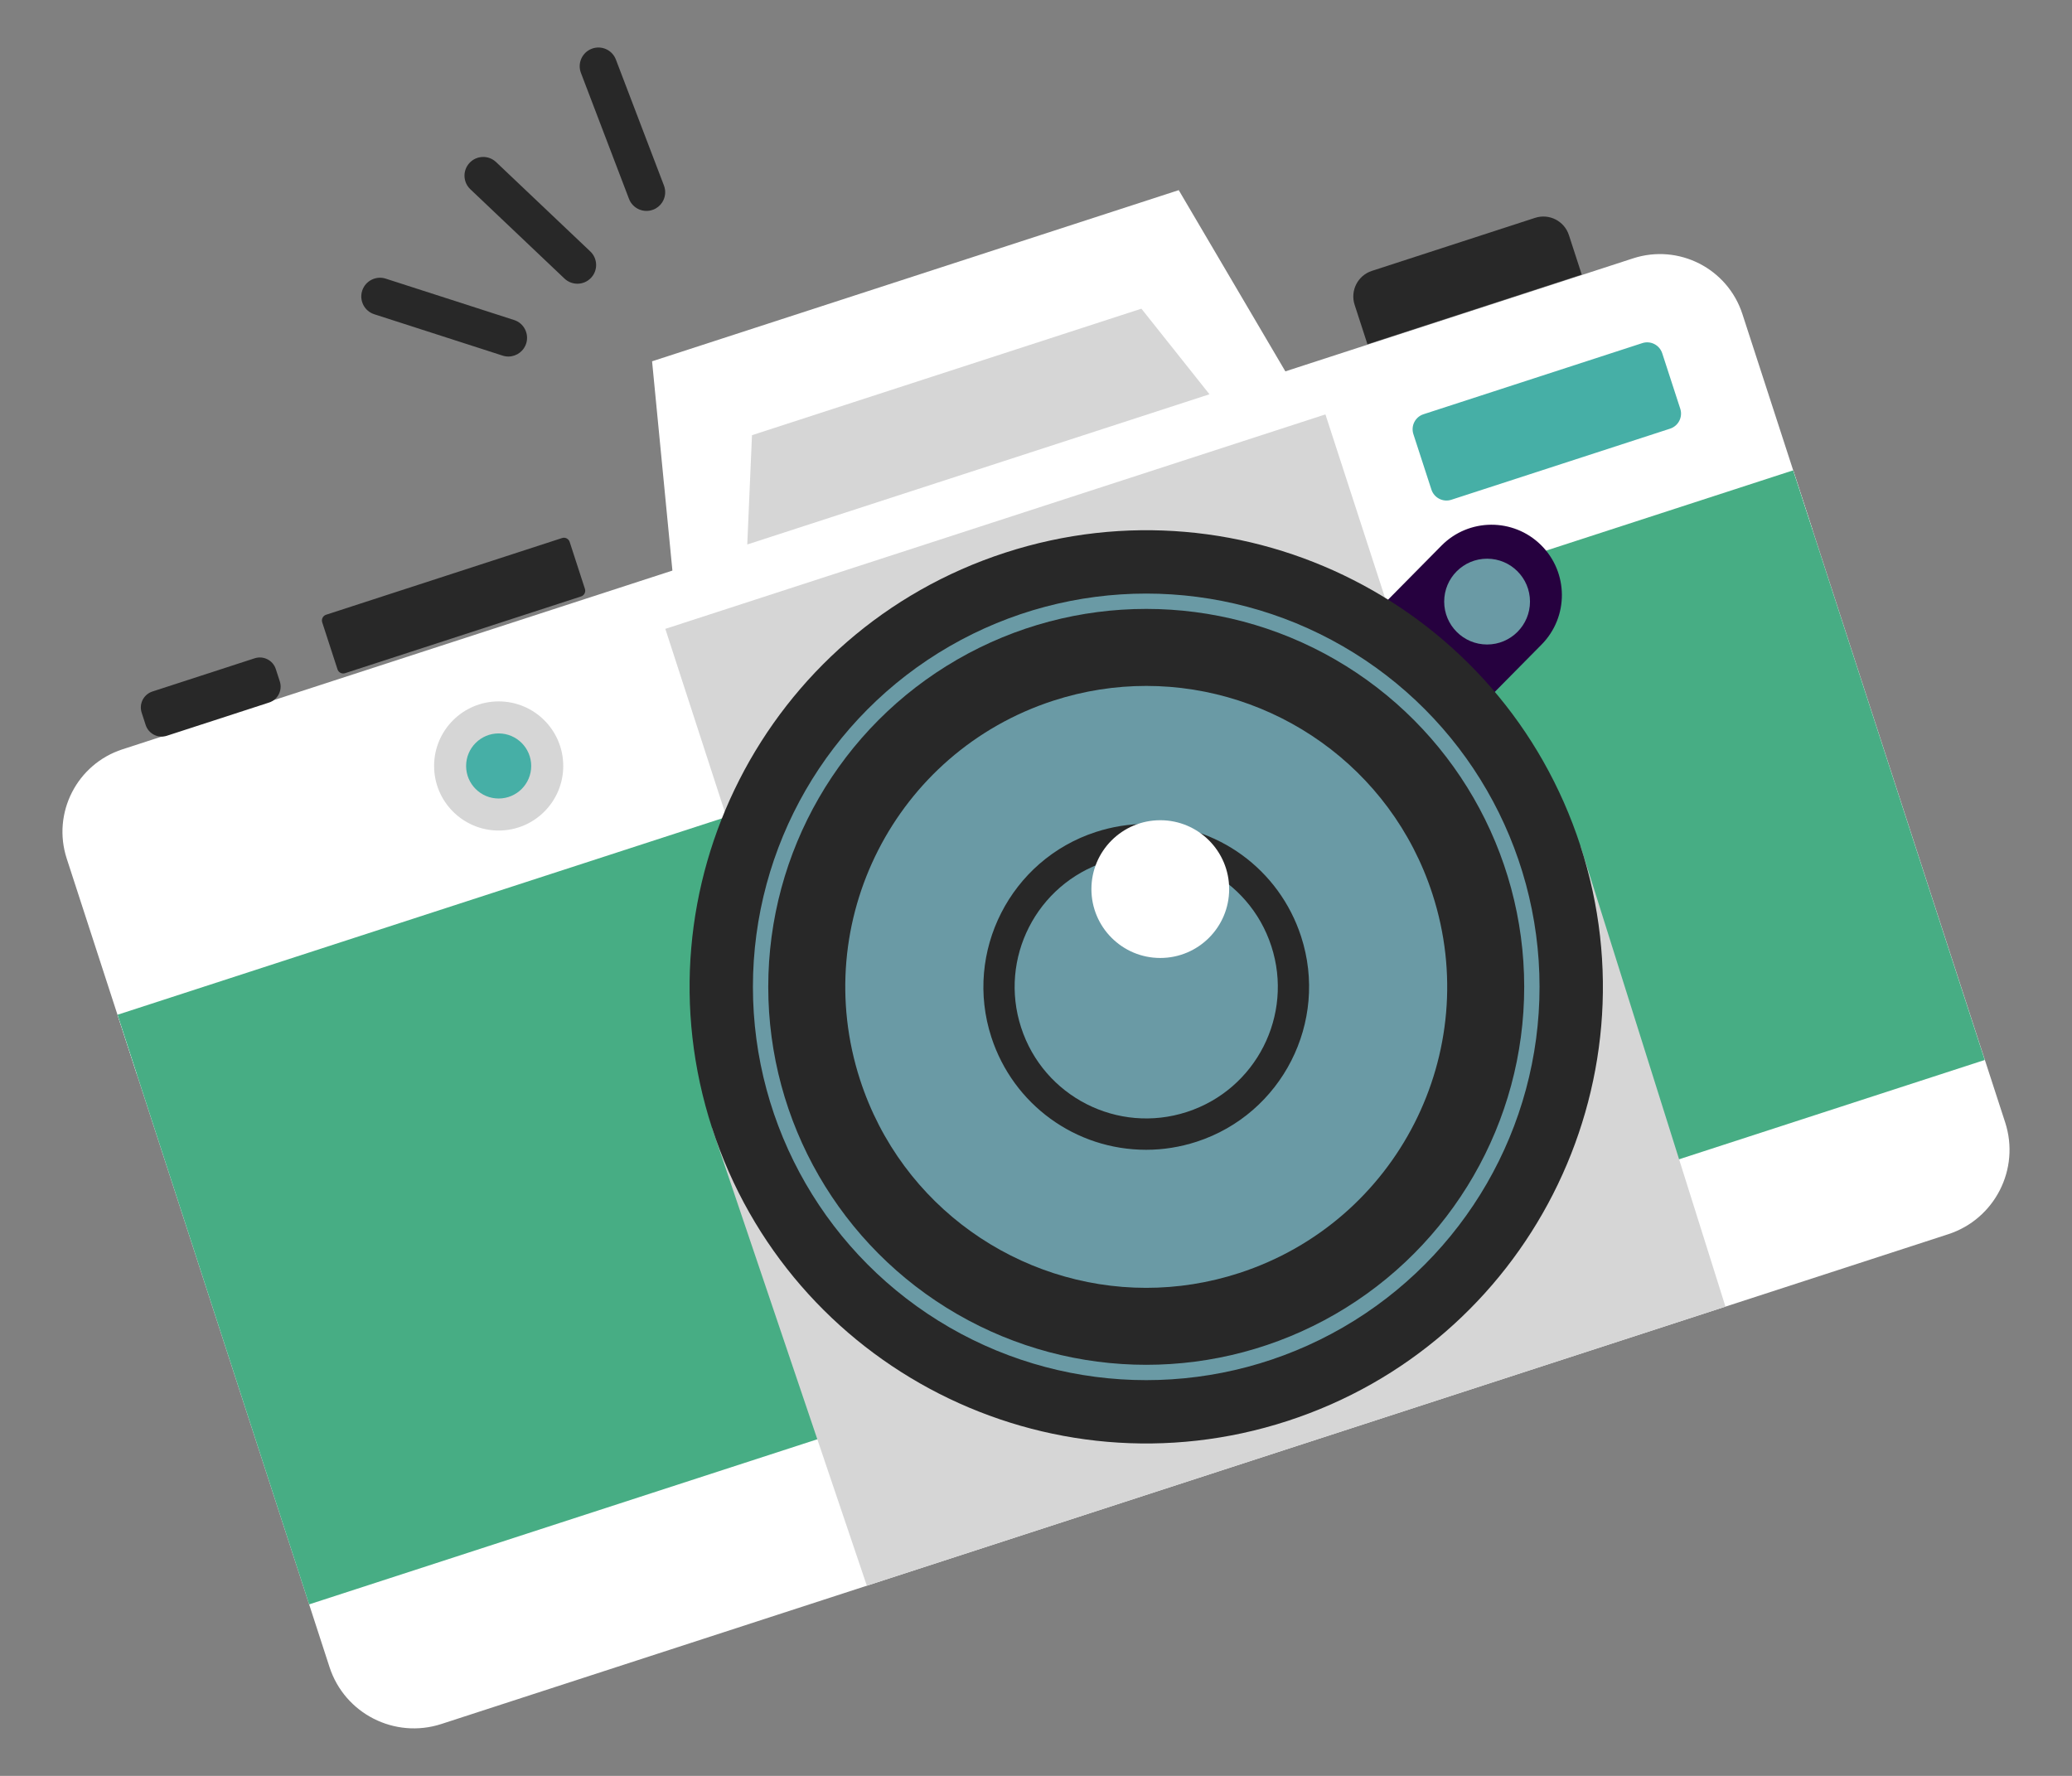 <?xml version="1.0" encoding="utf-8"?>
<!-- Generator: Adobe Illustrator 16.0.0, SVG Export Plug-In . SVG Version: 6.00 Build 0)  -->
<!DOCTYPE svg PUBLIC "-//W3C//DTD SVG 1.1//EN" "http://www.w3.org/Graphics/SVG/1.1/DTD/svg11.dtd">
<svg version="1.1" id="圖層_1" xmlns="http://www.w3.org/2000/svg" xmlns:xlink="http://www.w3.org/1999/xlink" x="0px" y="0px"
	 width="140px" height="120px" viewBox="0 0 140 120" enable-background="new 0 0 140 120" xml:space="preserve">
<rect x="0" y="0" width="140" height="120" fill="#808080" stroke="none"/>
<g>
	<g>
		<path fill="#FFFFFF" d="M4.508,58.015l4.733,14.563L122.46,35.777l-4.731-14.559c-1.001-3.078-4.307-4.762-7.384-3.761
			L8.27,50.634C5.193,51.635,3.509,54.939,4.508,58.015z"/>
		<path fill="#FFFFFF" d="M7.943,68.584l14.321,44.062c1.023,3.15,4.406,4.871,7.556,3.849L131.634,83.4
			c3.15-1.022,4.874-4.405,3.851-7.556l-14.322-44.062L7.943,68.584z"/>
		
			<rect x="50.081" y="10.58" transform="matrix(0.309 0.951 -0.951 0.309 115.745 -19.114)" fill="#47AD84" width="41.895" height="119.05"/>
		<polygon fill="#D6D6D6" points="106.785,57.15 116.586,88.293 58.57,107.148 48.113,76.223 		"/>
		<path fill="#282828" d="M11.272,49.718l6.907-2.245c0.595-0.191,0.921-0.832,0.727-1.429l-0.271-0.834
			c-0.193-0.597-0.833-0.919-1.428-0.728l-6.906,2.244c-0.596,0.194-0.923,0.834-0.729,1.43l0.271,0.835
			C10.038,49.587,10.677,49.911,11.272,49.718z"/>
		<polygon fill="#FFFFFF" points="87.861,26.814 79.645,12.848 44.059,24.414 45.626,40.543 		"/>
		<polygon fill="#D6D6D6" points="81.721,26.642 77.122,20.858 50.81,29.407 50.491,36.792 		"/>
		
			<rect x="62.704" y="18.042" transform="matrix(-0.309 -0.951 0.951 -0.309 51.234 120.202)" fill="#D6D6D6" width="13.146" height="46.9"/>
		<path fill="#282828" d="M103.72,14.721l-11.025,3.583c-0.955,0.311-1.476,1.337-1.167,2.291l0.867,2.666l14.48-4.708l-0.867-2.666
			C105.699,14.931,104.674,14.411,103.72,14.721z"/>
		<path fill="#282828" d="M39.262,40.303l-15.948,5.186c-0.212,0.07-0.441-0.048-0.51-0.261l-1.033-3.176
			c-0.069-0.213,0.047-0.441,0.26-0.512l15.948-5.184c0.214-0.069,0.441,0.048,0.511,0.26l1.033,3.179
			C39.591,40.006,39.475,40.236,39.262,40.303z"/>
		<circle fill="#D6D6D6" cx="33.694" cy="51.758" r="4.363"/>
		<circle fill="#46AFA6" cx="33.693" cy="51.758" r="2.199"/>
		<path fill="#26013F" d="M97.396,36.87l-9.624,9.739l6.764,6.684l9.624-9.739c1.846-1.869,1.828-4.879-0.04-6.726l0,0
			C102.252,34.984,99.241,35.001,97.396,36.87z"/>
		<circle fill="#6A9AA5" cx="100.479" cy="40.651" r="2.899"/>
		<circle fill="#6A9AA5" cx="100.479" cy="40.65" r="1.289"/>
		<path fill="#282828" d="M106.785,57.15c-5.267-16.205-22.669-25.07-38.872-19.803c-16.202,5.265-25.067,22.672-19.8,38.875
			c5.265,16.199,22.67,25.064,38.872,19.799C103.187,90.755,112.052,73.352,106.785,57.15z"/>
		<circle fill="none" stroke="#6A9AA5" stroke-width="1.036" stroke-miterlimit="10" cx="77.448" cy="66.684" r="26.057"/>
		<g>
			<path fill="#6A9AA5" d="M77.449,55.675c4.78,0,8.985,3.058,10.464,7.609c1.875,5.77-1.293,11.99-7.062,13.866
				c-1.111,0.36-2.257,0.544-3.405,0.544c-4.778,0-8.982-3.058-10.462-7.608c-1.875-5.771,1.293-11.992,7.06-13.867
				C75.155,55.858,76.301,55.675,77.449,55.675 M77.449,46.349c-2.082,0-4.198,0.321-6.285,0.999
				c-10.678,3.472-16.521,14.941-13.05,25.621c2.792,8.591,10.762,14.053,19.332,14.053c2.082,0,4.2-0.322,6.287-1.001
				c10.678-3.473,16.521-14.943,13.05-25.62C93.991,51.809,86.019,46.349,77.449,46.349L77.449,46.349z"/>
		</g>
		<path fill="#6A9AA5" d="M74.702,58.231c-4.671,1.517-7.225,6.53-5.708,11.199c1.517,4.672,6.533,7.226,11.202,5.707
			c4.67-1.517,7.225-6.532,5.706-11.202C84.385,59.267,79.37,56.712,74.702,58.231z"/>
		<circle fill="#6A9AA5" cx="77.449" cy="66.685" r="5.177"/>
		<circle fill="#FFFFFF" cx="78.398" cy="60.078" r="4.654"/>
		<path fill="#46AFA6" d="M110.966,23.185l-14.781,4.805c-0.562,0.182-0.868,0.783-0.686,1.346l1.218,3.746
			c0.182,0.561,0.785,0.869,1.346,0.688l14.782-4.805c0.561-0.184,0.869-0.785,0.686-1.347l-1.218-3.746
			C112.13,23.311,111.528,23.002,110.966,23.185z"/>
	</g>
	<g>
		<path fill="#282828" d="M40.069,18.604c-0.041,0.062-0.086,0.117-0.138,0.173c-0.479,0.507-1.28,0.527-1.788,0.049l-6.363-6.038
			c-0.507-0.482-0.53-1.28-0.048-1.788c0.481-0.506,1.281-0.528,1.788-0.047l6.365,6.038C40.337,17.419,40.403,18.104,40.069,18.604
			z"/>
	</g>
	<g>
		<g>
			<path fill="#282828" d="M35.402,23.525c-0.306,0.463-0.891,0.684-1.443,0.504l-8.67-2.794c-0.665-0.213-1.031-0.927-0.817-1.591
				c0.216-0.666,0.928-1.03,1.592-0.815l8.672,2.795c0.665,0.213,1.029,0.928,0.816,1.593
				C35.516,23.328,35.464,23.432,35.402,23.525z"/>
		</g>
		<g>
			<path fill="#282828" d="M44.734,13.688c-0.142,0.212-0.346,0.385-0.603,0.481c-0.653,0.248-1.382-0.078-1.631-0.731l-3.248-8.512
				c-0.249-0.651,0.079-1.383,0.731-1.632c0.653-0.249,1.384,0.078,1.631,0.73l3.248,8.513
				C45.014,12.933,44.952,13.36,44.734,13.688z"/>
		</g>
	</g>
</g>
</svg>
